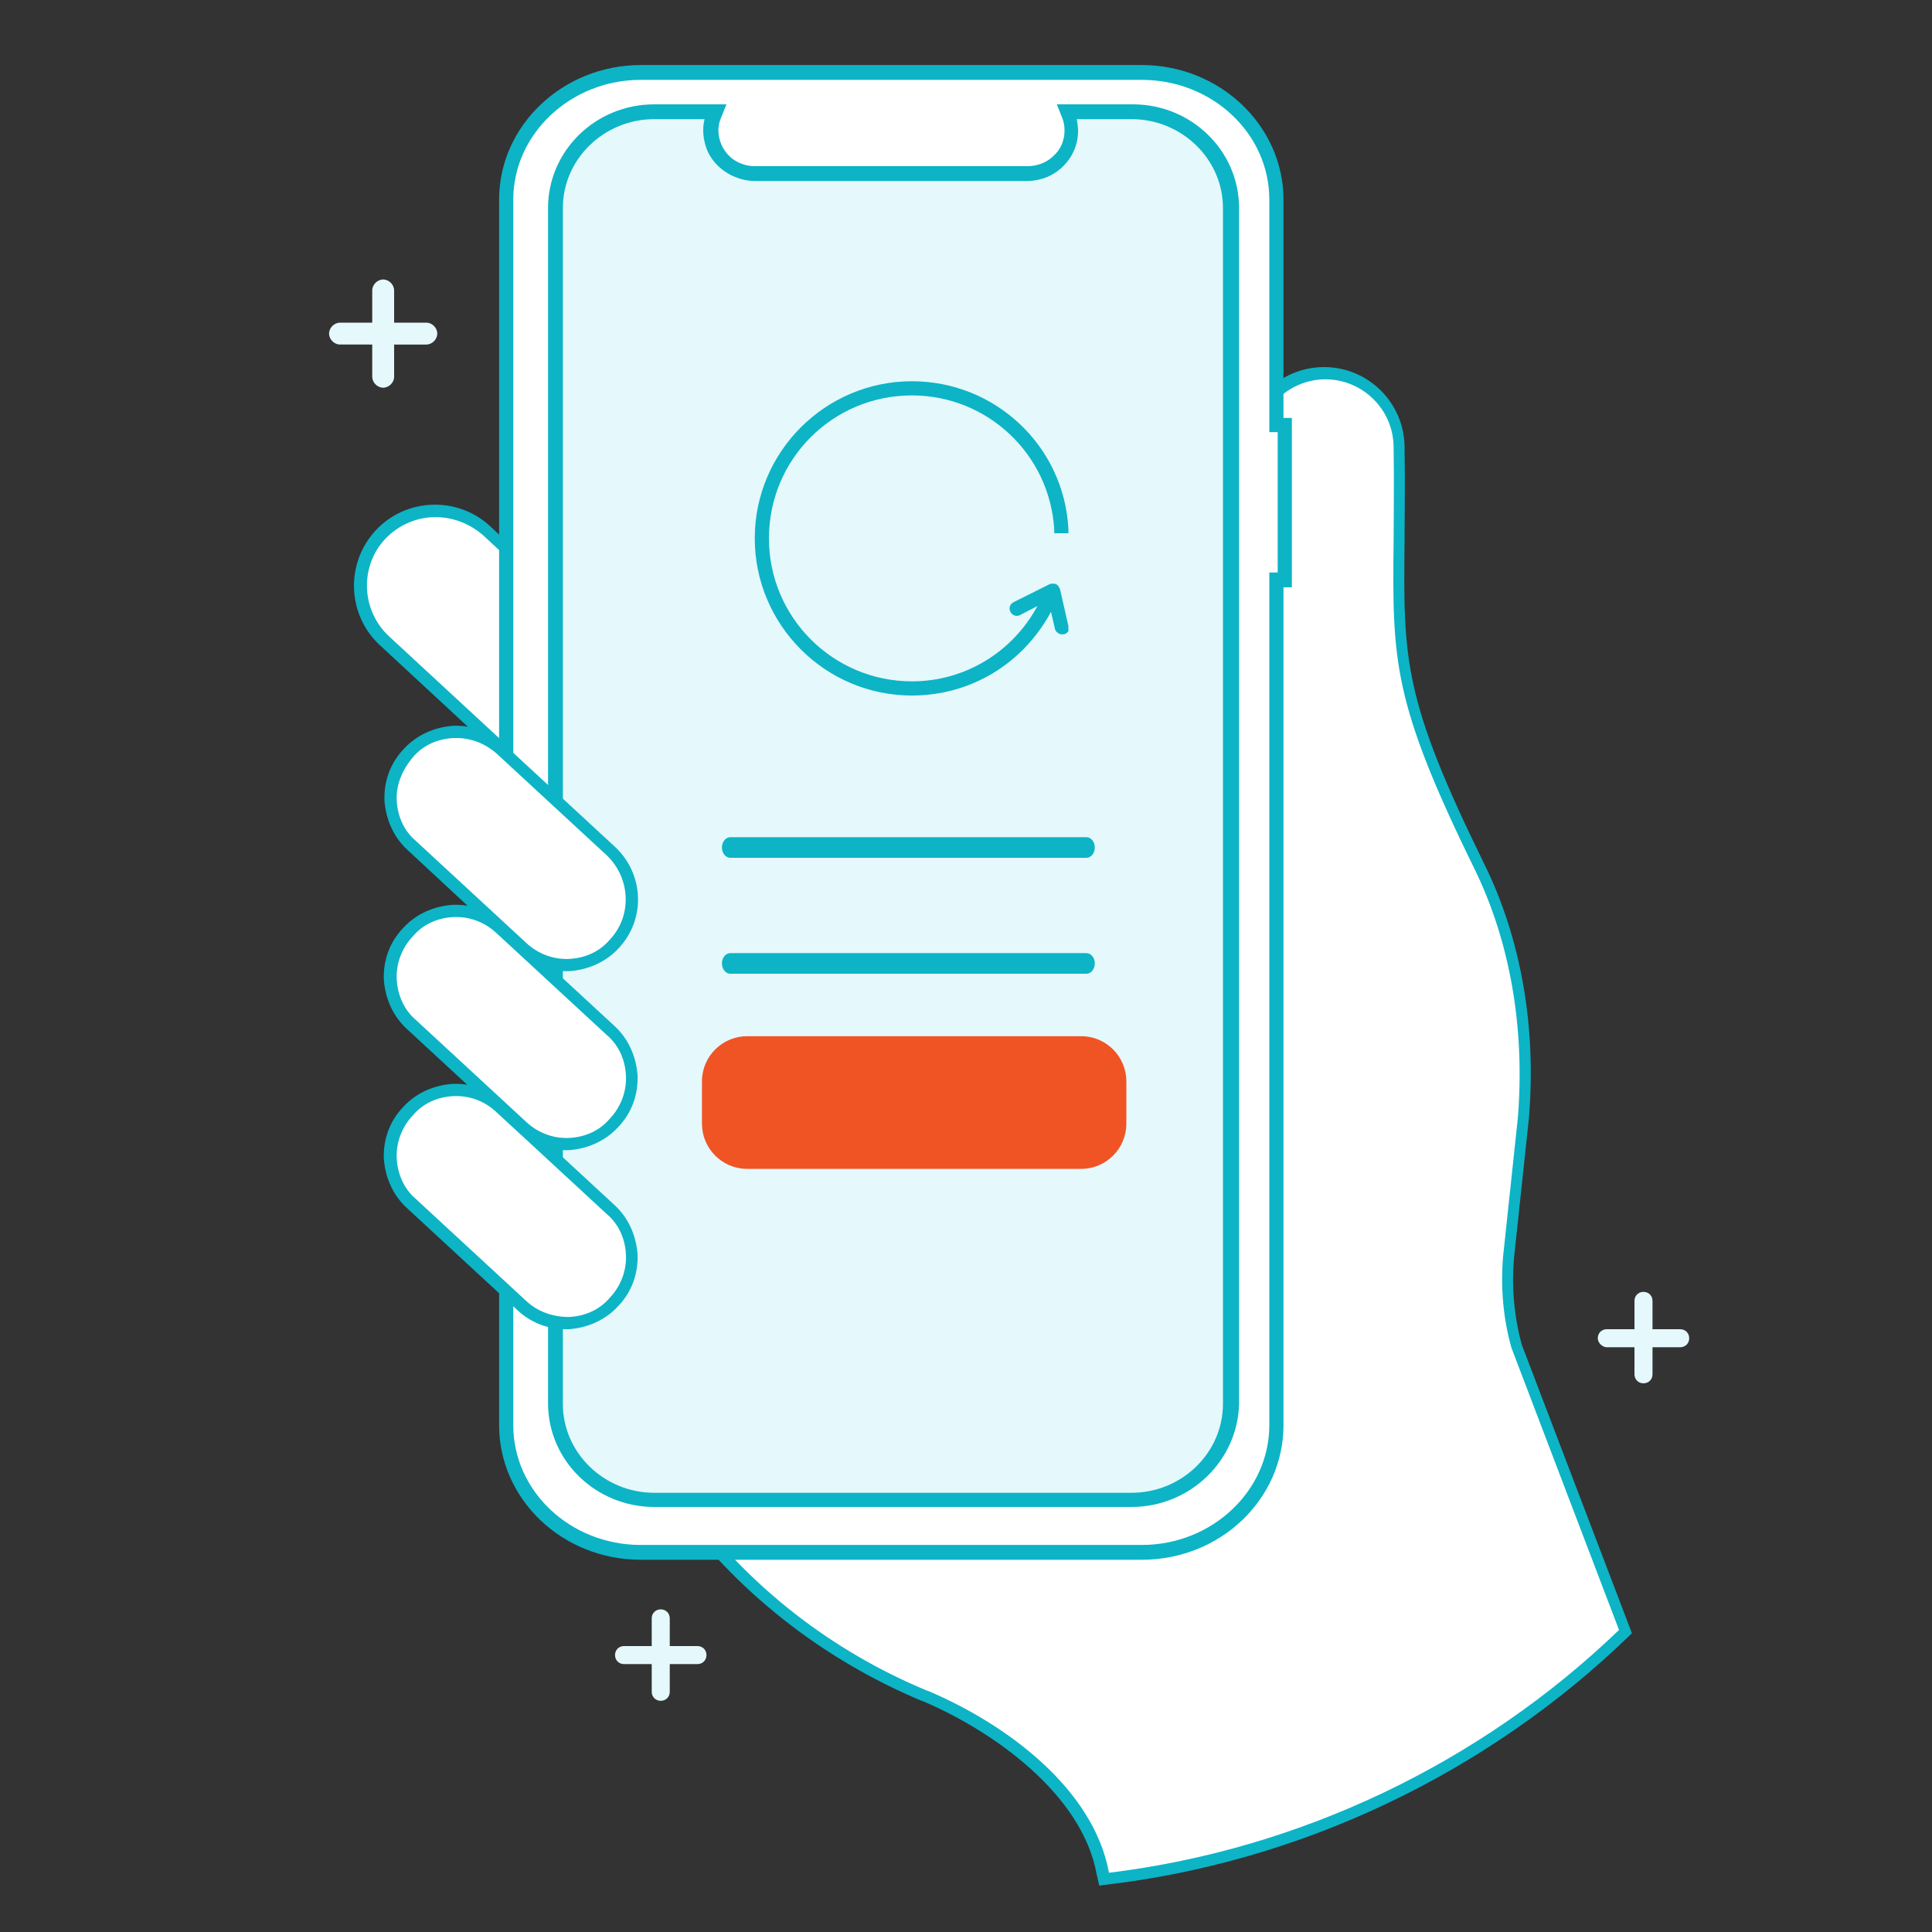 <?xml version="1.0" encoding="utf-8"?>
<!-- Generator: Adobe Illustrator 25.0.0, SVG Export Plug-In . SVG Version: 6.00 Build 0)  -->
<svg version="1.1" id="Layer_1" xmlns="http://www.w3.org/2000/svg" xmlns:xlink="http://www.w3.org/1999/xlink" x="0px" y="0px"
	 viewBox="0 0 300 300" style="enable-background:new 0 0 300 300;" xml:space="preserve">
<rect x="0" y="0" width="300" height="300" fill="#333333" stroke="none"/>
<style type="text/css">
	.st0{fill:#FFFFFF;}
	.st1{fill:#0CB4C6;}
	.st2{fill:#E5F8FB;}
	.st3{fill:#F05425;}
</style>
<g>
	<path class="st0" d="M78.5,85.2l-3-2.8C70.8,78.1,63.4,78.3,59,83c-4.3,4.7-4.1,12.1,0.6,16.4L78.5,117V85.2z"/>
	<path class="st1" d="M79.4,119.1L59,100.2c-5.1-4.7-5.4-12.7-0.7-17.8C63,77.3,71,77,76.1,81.7l3.3,3.1V119.1z M67.6,80.3
		c-2.9,0-5.7,1.2-7.8,3.4c-4,4.3-3.7,11.1,0.6,15.1l17.3,16V85.6l-2.7-2.5C72.8,81.2,70.2,80.3,67.6,80.3z"/>
</g>
<g>
	<path class="st0" d="M235.6,209.1c-1.2-4.5-1.7-9.2-1.3-13.9l2.3-21.5c1.1-13.5-0.9-27-6.9-39.2c-15.5-31.4-11.9-33.7-12.4-64.9
		c0-6.4-5.2-11.5-11.5-11.5c-6.4,0-11.5,5.2-11.5,11.5c0,126.9,0.2,117.5-0.5,121.3v16.6c0,14-11.4,25.4-25.4,25.4
		c-9.3,0-41.3,0-63.2,0c9.7,13.5,23,24.1,38.4,30.5c0.1,0,0.2,0.1,0.3,0.1c11.9,5,25.2,15.1,27.4,27.5l0.2,0.9
		c31.3-3.6,59.5-17.6,81-38.4L235.6,209.1z"/>
	<path class="st1" d="M170.7,292.8l-0.4-1.7c-2.2-12.4-15.9-22.2-26.9-26.9l-0.3-0.1c-15.5-6.5-29-17.1-38.8-30.8l-1.1-1.5h65
		c13.5,0,24.4-11,24.4-24.4l0-16.8c0.1-0.2,0.1-0.4,0.1-0.6c0.4-1.8,0.4-2.2,0.4-51.6c0-16.7,0-39,0-68.9c0-6.9,5.6-12.5,12.5-12.5
		c6.9,0,12.5,5.6,12.5,12.5c0.1,5.7,0,10.4,0,14.6c-0.2,18.3-0.2,24.4,12.3,49.9c5.8,11.7,8.2,25.5,7,39.7l-2.3,21.6
		c-0.4,4.5,0,9.1,1.2,13.5l17.1,44.8l-0.4,0.4c-22.1,21.4-51.1,35.2-81.6,38.7L170.7,292.8z M107,233.8
		c9.5,12.7,22.2,22.6,36.9,28.7l0.3,0.1c12,5.1,25.6,15.1,28,28.2l0,0c29.6-3.6,57.7-17,79.2-37.7l-16.7-43.8
		c-1.3-4.6-1.7-9.4-1.3-14.2l2.3-21.6c1.1-13.9-1.2-27.3-6.8-38.7c-12.7-25.9-12.7-32.2-12.5-50.8c0-4.1,0.1-8.8,0-14.5
		c0-5.9-4.8-10.6-10.6-10.6c-5.8,0-10.6,4.8-10.6,10.6c0,29.8,0,52.2,0,68.9c0,50.1,0,50.1-0.5,52c0,0.1-0.1,0.3-0.1,0.4v16.5
		c0,14.5-11.8,26.3-26.3,26.3H107z"/>
</g>
<g>
	<g>
		<path class="st0" d="M99.5,11.2C88,11.2,78.6,20.1,78.6,31v190.3c0,10.9,9.4,19.8,20.9,19.8c0,0,0,0,0,0h77.8
			c11.5,0,20.9-8.8,20.9-19.8V90.1h1.3V66h-1.3V31c0-10.9-9.4-19.7-20.9-19.8L99.5,11.2z"/>
	</g>
	<g>
		<path class="st1" d="M177.3,242.2H99.5c-12.2,0-22-9.4-22-20.9V31c0-11.5,9.9-20.9,22-20.9h77.8c12.1,0,22,9.4,22,20.9v33.9h1.3
			v26.3h-1.3v130.1C199.3,232.8,189.5,242.2,177.3,242.2z M99.5,12.4c-10.9,0-19.8,8.4-19.8,18.6v190.3c0,10.3,8.9,18.6,19.8,18.6
			h77.8c10.9,0,19.8-8.4,19.8-18.6V88.9h1.3V67.1h-1.3V31c0-10.3-8.9-18.6-19.8-18.6H99.5L99.5,12.4z"/>
	</g>
</g>
<g>
	<g>
		<path class="st2" d="M175.7,232.9h-74.1c-8.5,0-15.4-6.7-15.4-15V32.3c0-8.3,6.9-14.9,15.4-15h9.5l-0.2,0.4
			c-1.4,3.4,0.3,7.3,3.8,8.7c0.8,0.3,1.7,0.5,2.6,0.5h42.3c3.8,0,6.8-3,6.8-6.7c0-0.9-0.2-1.7-0.5-2.5l-0.2-0.4h10.1
			c8.5,0,15.4,6.7,15.4,15V218C191.1,226.2,184.2,232.9,175.7,232.9z"/>
	</g>
	<g>
		<path class="st1" d="M175.7,234h-74.1c-9.1,0-16.5-7.2-16.5-16.1V32.3c0-8.9,7.4-16.1,16.5-16.1h11.2l-0.8,2
			c-0.6,1.3-0.6,2.8,0,4.2c0.6,1.4,1.7,2.5,3.1,3c0.7,0.3,1.4,0.4,2.2,0.4h42.3c1.5,0,3-0.6,4-1.6c1.1-1,1.7-2.4,1.7-3.9
			c0-0.7-0.1-1.4-0.4-2.1l-0.8-2h11.8c9.1,0,16.5,7.2,16.5,16.1V218C192.2,226.8,184.8,234,175.7,234z M101.6,18.5
			c-7.8,0-14.2,6.2-14.2,13.8V218c0,7.6,6.4,13.8,14.2,13.8h74.1h0c7.8,0,14.2-6.2,14.2-13.8V32.3c0-7.6-6.4-13.8-14.2-13.8h-8.5
			c0.1,0.6,0.2,1.2,0.2,1.8c0,2.1-0.8,4-2.3,5.5c-1.5,1.5-3.5,2.3-5.6,2.3h-42.3c-1,0-2-0.2-3-0.6c-2-0.8-3.6-2.3-4.4-4.2
			c-0.6-1.5-0.8-3.2-0.4-4.8H101.6z"/>
	</g>
</g>
<g>
	<path class="st0" d="M95.4,146.6c-3.8,4.1-10.3,4.4-14.4,0.5L64,131.3c-4.1-3.8-4.4-10.3-0.5-14.4c3.8-4.1,10.3-4.4,14.4-0.5
		l17.1,15.8C99,136,99.3,142.5,95.4,146.6z"/>
	<path class="st1" d="M87.9,150.8c-2.8,0-5.5-1-7.6-3L63.3,132c-2.2-2-3.4-4.8-3.6-7.7c-0.1-3,0.9-5.8,3-8c2-2.2,4.8-3.4,7.7-3.6
		c3-0.1,5.8,0.9,8,3l17.1,15.8c4.5,4.2,4.8,11.2,0.6,15.7l0,0c-2,2.2-4.8,3.4-7.7,3.6C88.2,150.8,88.1,150.8,87.9,150.8z
		 M70.9,114.6c-0.1,0-0.2,0-0.4,0c-2.5,0.1-4.8,1.1-6.4,3s-2.6,4.2-2.5,6.6c0.1,2.5,1.1,4.8,3,6.4l17.1,15.8
		c1.8,1.7,4.2,2.6,6.6,2.5c2.5-0.1,4.8-1.1,6.4-3l0,0c3.5-3.7,3.2-9.6-0.5-13.1l-17.1-15.8C75.4,115.5,73.2,114.6,70.9,114.6z"/>
</g>
<g>
	<g>
		<path class="st0" d="M95.4,202.2c-3.8,4.1-10.3,4.4-14.4,0.5L64,186.9c-4.1-3.8-4.4-10.3-0.5-14.4c3.8-4.1,10.3-4.4,14.4-0.5
			l17.1,15.8C99,191.6,99.3,198.1,95.4,202.2z"/>
		<path class="st1" d="M87.9,206.4c-2.8,0-5.5-1-7.6-3l-17.1-15.8c-2.2-2-3.4-4.8-3.6-7.7c-0.1-3,0.9-5.8,3-8c2-2.2,4.8-3.4,7.7-3.6
			c3-0.1,5.8,0.9,8,3l17.1,15.8c2.2,2,3.4,4.8,3.6,7.7c0.1,3-0.9,5.8-3,8c-2,2.2-4.8,3.4-7.7,3.6C88.2,206.4,88.1,206.4,87.9,206.4z
			 M70.9,170.2c-0.1,0-0.2,0-0.4,0c-2.5,0.1-4.8,1.1-6.4,3c-1.7,1.8-2.6,4.2-2.5,6.6s1.1,4.8,3,6.4l17.1,15.8
			c1.8,1.7,4.2,2.5,6.6,2.5c2.5-0.1,4.8-1.1,6.4-3h0c1.7-1.8,2.6-4.2,2.5-6.6c-0.1-2.5-1.1-4.8-3-6.4l-17.1-15.8
			C75.4,171.1,73.2,170.2,70.9,170.2z"/>
	</g>
</g>
<g>
	<path class="st0" d="M95.4,174.4c-3.8,4.1-10.3,4.4-14.4,0.5L64,159.1c-4.1-3.8-4.4-10.3-0.5-14.4c3.8-4.1,10.3-4.4,14.4-0.5
		L94.9,160C99,163.8,99.3,170.3,95.4,174.4z"/>
	<path class="st1" d="M87.9,178.6c-2.8,0-5.5-1-7.6-3l-17.1-15.8c-2.2-2-3.4-4.8-3.6-7.7c-0.1-3,0.9-5.8,3-8c2-2.2,4.8-3.4,7.7-3.6
		c3-0.1,5.8,0.9,8,3l17.1,15.8c2.2,2,3.4,4.8,3.6,7.7c0.1,3-0.9,5.8-3,8c-2,2.2-4.8,3.4-7.7,3.6C88.2,178.6,88.1,178.6,87.9,178.6z
		 M70.9,142.4c-0.1,0-0.2,0-0.4,0c-2.5,0.1-4.8,1.1-6.4,3c-1.7,1.8-2.6,4.2-2.5,6.6s1.1,4.8,3,6.4l17.1,15.8
		c1.8,1.7,4.2,2.6,6.6,2.5c2.5-0.1,4.8-1.1,6.4-3h0c1.7-1.8,2.6-4.2,2.5-6.6c-0.1-2.5-1.1-4.8-3-6.4l-17.1-15.8
		C75.4,143.3,73.2,142.4,70.9,142.4z"/>
</g>
<g>
	<path class="st2" d="M51.1,51.8c0-0.9,0.8-1.7,1.7-1.7h13.4c0.9,0,1.7,0.8,1.7,1.7c0,0.9-0.8,1.7-1.7,1.7H52.8
		C51.9,53.5,51.1,52.7,51.1,51.8z"/>
</g>
<g>
	<path class="st2" d="M57.8,58.5V45.1c0-0.9,0.8-1.7,1.7-1.7c0.9,0,1.7,0.8,1.7,1.7v13.4c0,0.9-0.8,1.7-1.7,1.7
		C58.6,60.2,57.8,59.4,57.8,58.5z"/>
</g>
<g>
	<path class="st2" d="M95.5,257c0-0.8,0.6-1.4,1.4-1.4h11.4c0.8,0,1.4,0.6,1.4,1.4c0,0.8-0.6,1.4-1.4,1.4H96.9
		C96.1,258.4,95.5,257.8,95.5,257z"/>
</g>
<g>
	<path class="st2" d="M101.2,262.7v-11.4c0-0.8,0.6-1.4,1.4-1.4s1.4,0.6,1.4,1.4v11.4c0,0.8-0.6,1.4-1.4,1.4
		S101.2,263.5,101.2,262.7z"/>
</g>
<g>
	<g>
		<path class="st1" d="M168.7,133.2h-55.3c-0.7,0-1.3-0.7-1.3-1.6s0.6-1.6,1.3-1.6h55.3c0.7,0,1.3,0.7,1.3,1.6
			S169.4,133.2,168.7,133.2z"/>
	</g>
</g>
<g>
	<g>
		<path class="st1" d="M168.7,151.2h-55.3c-0.7,0-1.3-0.7-1.3-1.6s0.6-1.6,1.3-1.6h55.3c0.7,0,1.3,0.7,1.3,1.6
			S169.4,151.2,168.7,151.2z"/>
	</g>
</g>
<g>
	<path class="st3" d="M167.9,181.5h-51.9c-3.9,0-7-3.2-7-7v-6.6c0-3.9,3.2-7,7-7h51.9c3.9,0,7,3.2,7,7v6.6
		C174.9,178.3,171.8,181.5,167.9,181.5z"/>
</g>
<g>
	<path class="st1" d="M165.9,97.2l-1.3-5.7c-0.1-0.3-0.3-0.6-0.6-0.8c-0.3-0.1-0.7-0.1-1,0l-5.6,2.8c-0.6,0.3-0.8,1-0.5,1.5
		c0.3,0.6,1,0.8,1.5,0.5l2.7-1.4c-3.9,7.2-11.3,11.7-19.5,11.7c-12.2,0-22.2-9.9-22.2-22.2s9.9-22.2,22.2-22.2
		c11.7,0,21.4,9.1,22.1,20.8l0,0.6h2.2l0-0.7c-0.7-12.9-11.4-22.9-24.3-22.9c-13.4,0-24.4,10.9-24.4,24.4
		c0,13.4,10.9,24.4,24.4,24.4c9.2,0,17.3-5,21.6-13l0.6,2.6c0.1,0.5,0.6,0.9,1.1,0.9c0.1,0,0.2,0,0.3,0c0.3-0.1,0.5-0.2,0.7-0.5
		C165.9,97.8,165.9,97.5,165.9,97.2z"/>
</g>
<g>
	<path class="st2" d="M248.1,207.8c0-0.8,0.6-1.4,1.4-1.4h11.4c0.8,0,1.4,0.6,1.4,1.4c0,0.8-0.6,1.4-1.4,1.4h-11.4
		C248.8,209.2,248.1,208.5,248.1,207.8z"/>
</g>
<g>
	<path class="st2" d="M253.8,213.4v-11.4c0-0.8,0.6-1.4,1.4-1.4s1.4,0.6,1.4,1.4v11.4c0,0.8-0.6,1.4-1.4,1.4
		S253.8,214.2,253.8,213.4z"/>
</g>
</svg>
